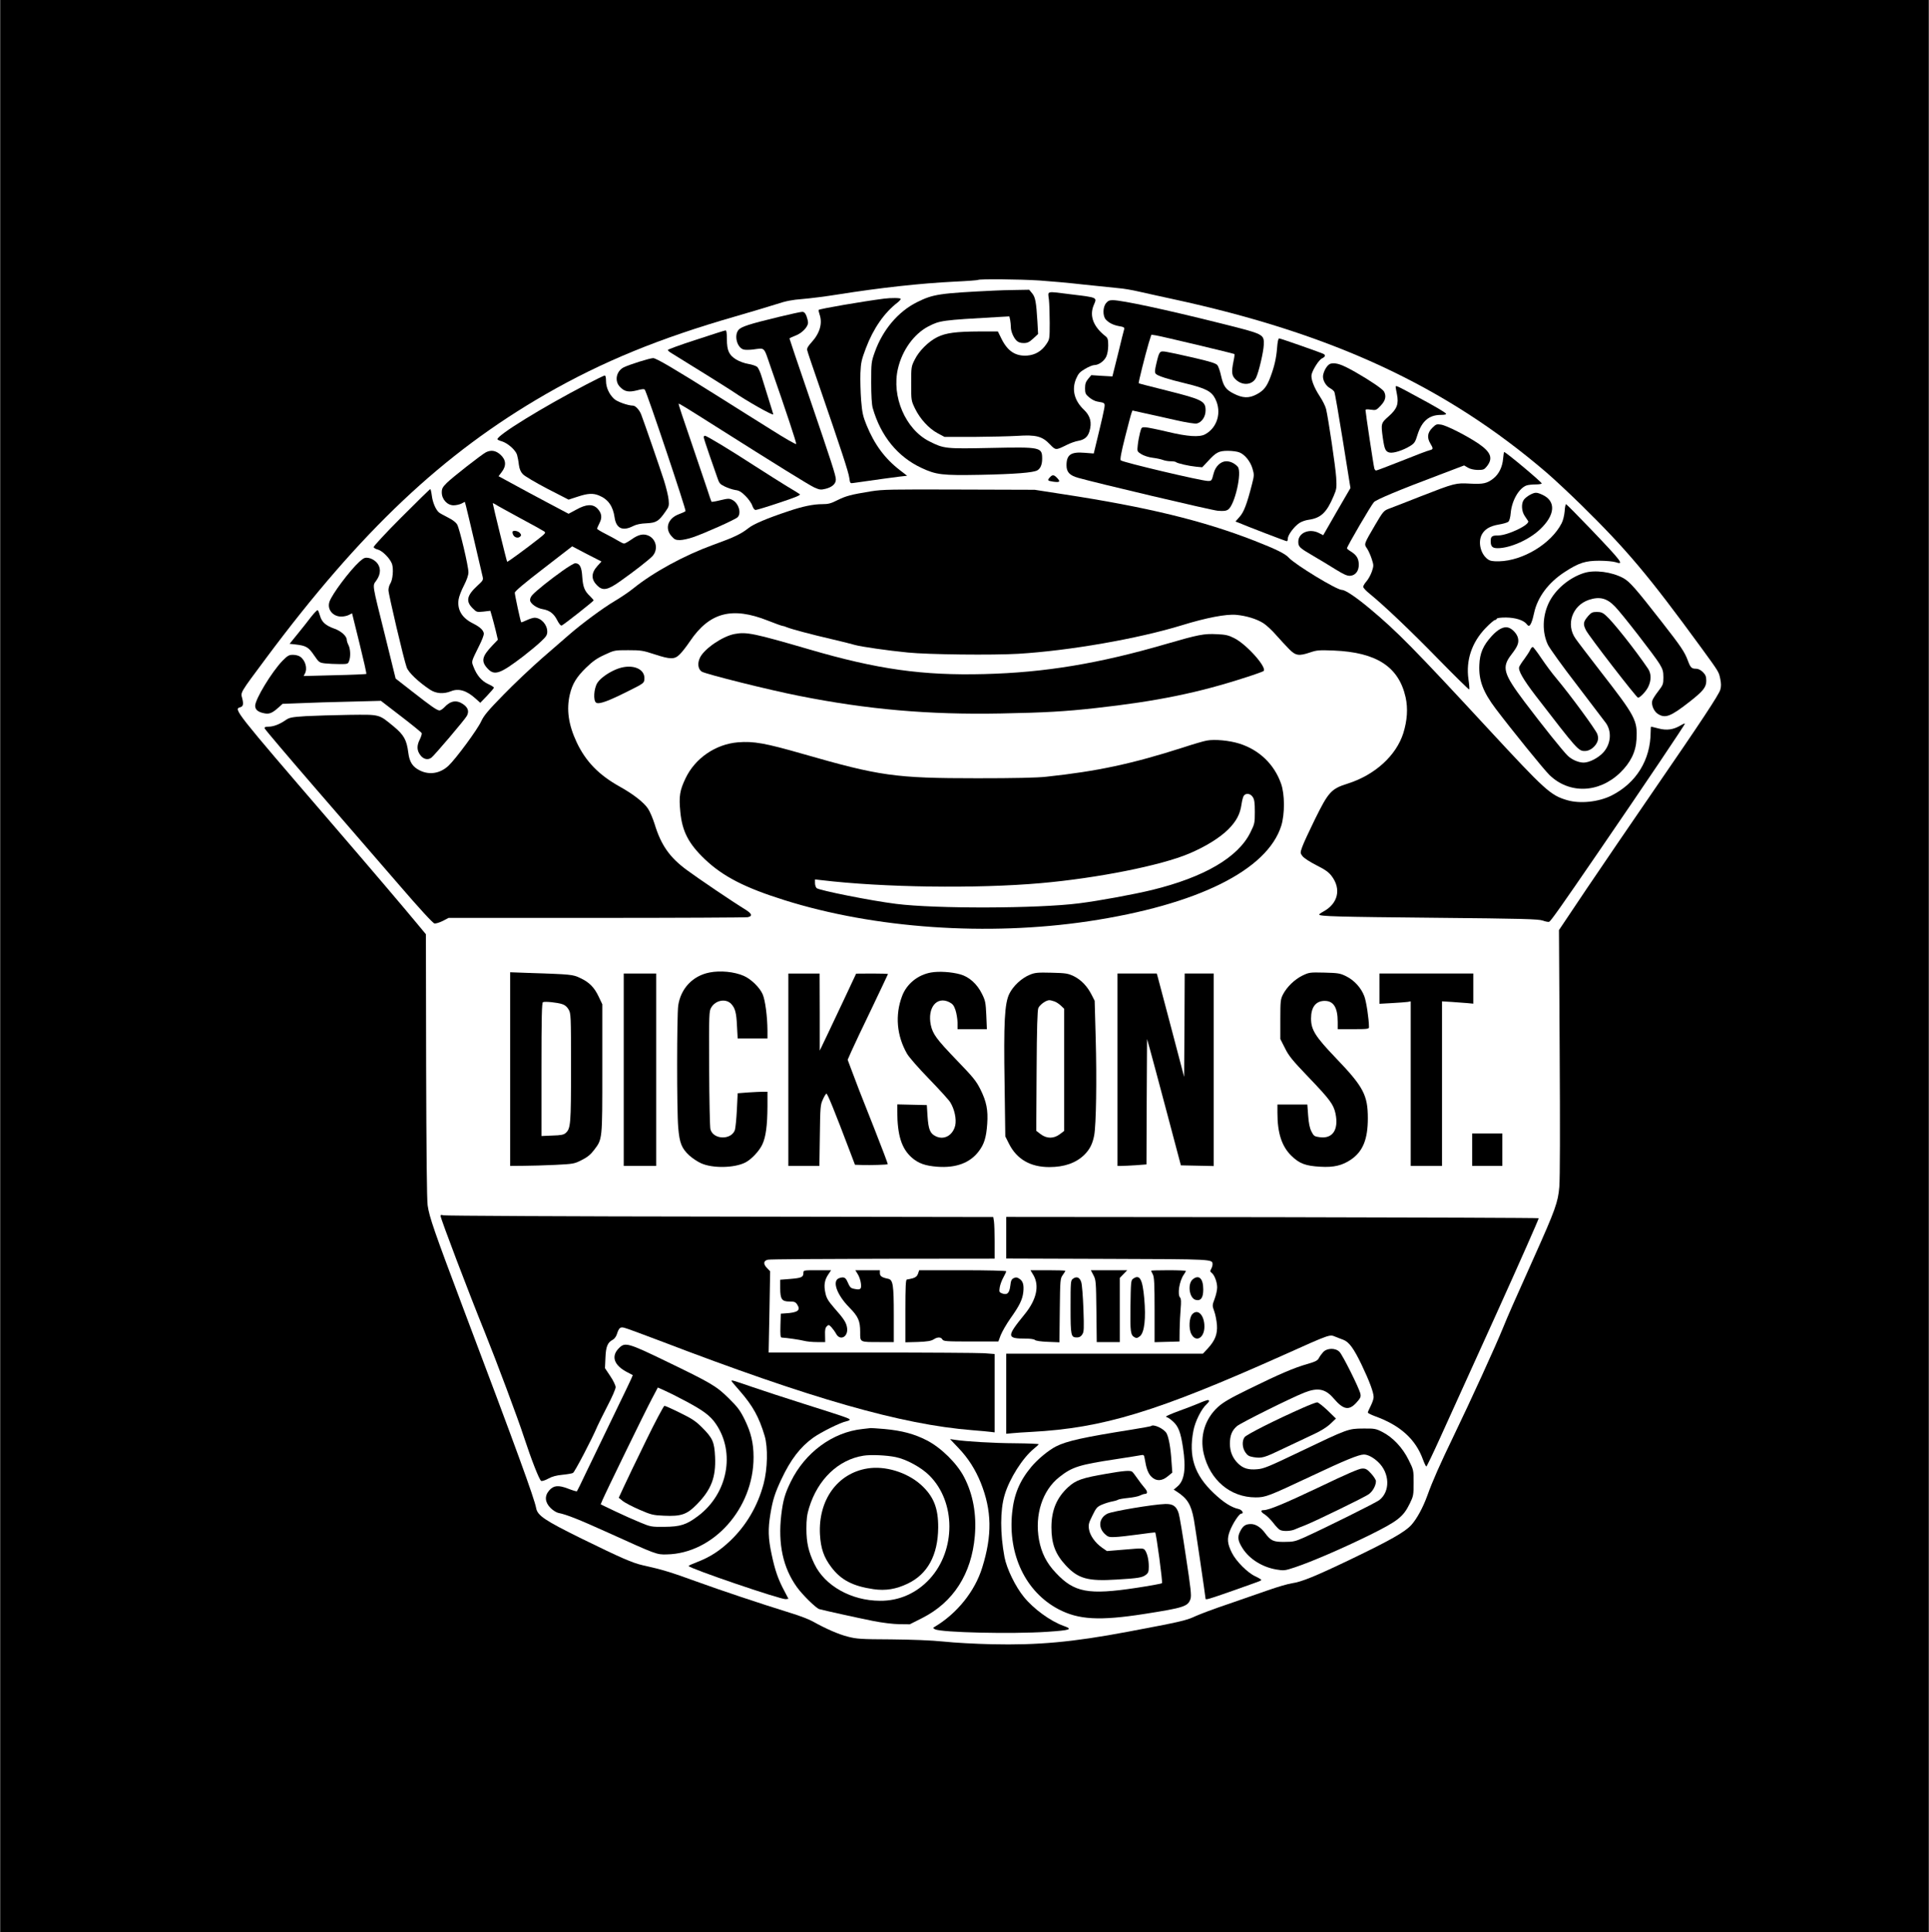 <?xml version="1.0" encoding="UTF-8" standalone="yes"?>
<svg version="1.0" xmlns="http://www.w3.org/2000/svg" width="1248pt" height="1250pt" viewBox="0 0 1664 1667" preserveAspectRatio="xMidYMid meet">
  <g transform="translate(0,1667) scale(0.1,-0.1)" fill="#000000" stroke="none">
    <path d="M0 8335 l0 -8335 8320 0 8320 0 0 8335 0 8335 -8320 0 -8320 0 0
-8335z m8965 5915 c88 -6 259 -21 380 -35 121 -13 256 -27 300 -31 44 -3 125
-17 180 -30 55 -12 186 -42 290 -64 1377 -297 2355 -751 3225 -1496 63 -54
198 -180 299 -279 396 -389 582 -610 1037 -1233 155 -213 152 -208 165 -271 8
-40 8 -64 0 -92 -14 -46 -160 -267 -581 -879 -184 -267 -441 -645 -573 -840
l-238 -355 6 -1050 c4 -665 3 -1092 -3 -1165 -11 -133 -34 -197 -218 -608
-174 -388 -224 -501 -269 -612 -62 -153 -278 -626 -420 -920 -124 -257 -186
-397 -232 -525 -37 -102 -90 -200 -138 -253 -54 -60 -183 -133 -520 -295 -313
-150 -427 -196 -510 -208 -34 -5 -127 -32 -206 -60 -79 -28 -236 -82 -349
-121 -113 -38 -239 -85 -280 -104 -79 -37 -129 -48 -580 -133 -477 -90 -778
-117 -1175 -108 -137 3 -324 13 -415 23 -106 11 -269 17 -455 19 -262 1 -298
4 -374 24 -81 21 -186 67 -301 131 -29 17 -113 49 -185 71 -283 88 -593 192
-820 274 -223 81 -292 102 -459 139 -93 21 -190 64 -531 231 -318 157 -379
198 -391 263 -16 85 -166 498 -632 1732 -247 656 -290 780 -304 880 -7 49 -11
470 -13 1207 l-2 1132 -69 83 c-113 137 -378 449 -769 903 -805 935 -822 957
-766 972 28 7 32 27 19 78 -14 53 -22 40 205 345 818 1099 1527 1768 2414
2279 489 281 980 482 1633 670 135 39 295 87 355 106 84 28 137 38 226 45 63
5 200 22 305 39 365 58 708 96 1008 111 109 5 201 12 204 15 9 9 359 6 527 -5z"/>
    <path d="M8585 14163 c-482 -23 -535 -31 -674 -100 -163 -81 -296 -238 -365
-431 -30 -85 -31 -92 -31 -262 0 -113 5 -191 13 -220 69 -242 215 -421 420
-517 128 -60 179 -66 507 -60 303 6 462 19 494 39 27 16 41 51 41 99 0 101
-10 103 -444 94 -390 -8 -403 -7 -530 57 -205 104 -327 387 -270 628 37 159
138 298 261 363 102 52 113 54 609 82 l91 5 7 -31 c3 -17 6 -45 6 -61 0 -37
22 -90 49 -117 14 -14 34 -21 61 -21 33 0 48 7 83 39 l42 39 -6 109 c-10 167
-18 210 -46 243 l-25 30 -116 -2 c-65 -1 -144 -3 -177 -5z"/>
    <path d="M9048 14088 c4 -35 7 -126 7 -204 0 -137 -1 -142 -28 -182 -40 -61
-97 -95 -166 -100 -100 -7 -168 37 -221 143 l-32 65 -157 0 c-204 -1 -291 -12
-366 -49 -76 -38 -157 -118 -195 -195 -29 -58 -30 -63 -30 -205 0 -146 0 -147
33 -216 43 -89 120 -173 195 -213 l60 -32 248 0 c137 1 308 5 379 9 162 11
216 -3 283 -74 49 -51 49 -51 144 -4 31 16 75 31 98 35 54 9 84 34 98 82 23
76 8 134 -48 187 -82 78 -106 172 -68 265 20 46 32 60 78 87 30 18 66 33 80
33 37 0 84 33 103 73 10 21 17 60 17 96 0 51 -4 64 -22 79 -106 82 -142 176
-103 269 29 68 37 65 -193 93 -222 28 -203 32 -194 -42z"/>
    <path d="M7625 14093 c-185 -24 -553 -87 -563 -97 -2 -3 1 -19 7 -37 28 -79 3
-164 -69 -243 -31 -34 -41 -52 -37 -68 2 -13 51 -156 107 -318 183 -532 250
-734 256 -783 7 -48 7 -49 38 -44 240 34 332 47 391 54 l70 8 -61 47 c-130
100 -221 222 -290 392 -30 74 -37 105 -46 214 -5 70 -8 174 -6 232 4 93 10
117 47 215 64 170 159 307 274 395 15 12 27 26 27 31 0 9 -83 10 -145 2z"/>
    <path d="M9541 14054 c-29 -36 -29 -112 -1 -142 28 -30 67 -48 118 -57 34 -5
43 -11 40 -24 -3 -9 -27 -104 -53 -213 l-49 -196 -91 5 -91 6 -27 -32 c-21
-26 -27 -43 -27 -81 0 -42 4 -52 35 -78 19 -17 51 -34 72 -37 66 -11 66 -11
59 -58 -4 -23 -25 -120 -49 -216 l-42 -174 -78 6 c-119 10 -157 -16 -157 -108
0 -58 26 -87 101 -108 145 -42 1148 -279 1204 -284 50 -4 70 -2 89 10 58 39
122 321 84 369 -25 29 -63 48 -99 48 -48 0 -94 -44 -109 -103 -17 -66 -18 -67
-49 -67 -55 0 -736 161 -753 178 -7 7 3 65 37 199 26 103 51 198 56 210 l8 21
103 -23 c57 -12 176 -39 265 -59 96 -22 173 -34 188 -30 43 11 75 59 75 113 0
80 -27 94 -338 172 -129 32 -237 60 -239 62 -4 5 55 240 86 346 l23 73 41 -6
c53 -9 670 -156 676 -161 2 -3 -1 -30 -8 -61 -20 -100 -16 -128 24 -163 58
-51 139 -42 170 19 23 45 65 224 67 284 3 93 4 92 -367 185 -479 120 -858 201
-936 201 -29 0 -42 -6 -58 -26z"/>
    <path d="M6720 13936 c-261 -63 -328 -85 -351 -114 -39 -50 -10 -154 46 -168
14 -4 49 -3 78 0 108 14 93 28 151 -140 140 -402 227 -665 224 -675 -2 -6 -98
49 -213 122 -116 72 -325 204 -465 292 -367 231 -530 327 -556 327 -29 0 -207
-56 -255 -80 -65 -34 -81 -120 -30 -170 39 -40 74 -46 146 -28 43 12 62 13 67
5 23 -38 359 -1040 351 -1047 -4 -5 -30 -17 -58 -27 -93 -35 -123 -121 -64
-188 26 -30 37 -35 73 -35 24 0 74 11 112 24 98 33 362 151 385 172 37 33 11
122 -43 150 -27 14 -37 14 -104 -2 -40 -10 -75 -16 -77 -13 -2 2 -20 54 -39
114 -20 61 -84 249 -142 419 -59 170 -105 310 -103 312 4 4 47 -22 317 -193
531 -336 807 -507 854 -529 45 -20 56 -22 96 -12 57 14 90 43 90 80 0 35 -32
134 -236 732 -90 263 -164 481 -164 485 0 3 22 14 49 24 56 20 111 75 111 113
0 13 -7 40 -14 59 -11 26 -21 35 -38 34 -13 0 -102 -20 -198 -43z"/>
    <path d="M6003 13738 c-134 -43 -243 -83 -243 -88 0 -5 17 -19 38 -31 133 -81
493 -306 525 -328 116 -80 347 -211 347 -196 0 3 -18 61 -39 128 -21 67 -48
154 -60 193 -11 39 -29 78 -39 88 -11 9 -46 21 -78 26 -32 5 -78 22 -104 38
-62 38 -80 78 -80 175 0 55 -4 77 -12 76 -7 0 -122 -37 -255 -81z"/>
    <path d="M11017 13668 c-7 -88 -23 -159 -57 -250 -31 -84 -59 -119 -120 -151
-66 -35 -120 -33 -198 7 -67 34 -88 63 -108 152 -9 41 -23 83 -33 94 -12 15
-63 31 -206 64 -104 24 -211 47 -237 51 -55 8 -57 6 -83 -103 -13 -56 -15 -75
-5 -87 15 -18 102 -46 260 -84 173 -42 222 -68 254 -133 57 -114 18 -249 -89
-306 -49 -26 -151 -19 -322 22 -83 20 -168 37 -189 39 -37 2 -37 1 -50 -48 -7
-27 -16 -75 -19 -105 -6 -55 -6 -55 31 -79 22 -13 63 -27 98 -31 34 -4 74 -13
89 -19 16 -6 45 -11 66 -11 21 0 41 -3 45 -7 11 -11 112 -34 174 -40 l53 -5
48 51 c72 79 95 91 174 91 37 0 82 -6 100 -14 47 -19 94 -78 112 -140 15 -51
15 -59 -5 -136 -43 -169 -70 -240 -107 -280 l-35 -40 24 -9 c77 -33 411 -161
419 -161 5 0 9 11 9 24 0 30 54 103 99 133 18 12 54 25 79 28 107 15 157 62
217 205 26 60 27 72 22 160 -6 94 -67 503 -87 590 -6 25 -31 75 -55 111 -51
78 -79 153 -70 189 12 45 64 126 90 138 26 12 32 26 15 37 -17 10 -373 135
-385 135 -8 0 -14 -30 -18 -82z"/>
    <path d="M11482 13533 c-27 -5 -59 -53 -68 -100 -7 -39 22 -92 61 -113 15 -8
31 -22 36 -31 5 -9 38 -200 74 -424 l65 -406 -118 -203 -117 -204 -37 19 c-83
42 -178 2 -178 -75 0 -44 10 -53 128 -122 53 -31 140 -83 192 -116 75 -46 102
-58 129 -56 45 4 74 42 73 98 -1 50 -19 80 -66 110 -20 12 -36 25 -36 29 0 16
211 377 233 399 24 23 216 104 570 237 l208 79 32 -19 c20 -12 52 -19 85 -20
48 0 56 3 78 30 56 70 37 123 -71 197 -99 67 -273 156 -323 164 -38 6 -44 4
-77 -29 -41 -41 -46 -84 -15 -135 26 -43 25 -49 -7 -57 -16 -3 -123 -44 -240
-91 -116 -46 -216 -84 -222 -84 -5 0 -12 8 -15 18 -6 18 -76 483 -76 503 0 8
14 9 46 4 44 -6 47 -5 85 35 41 43 50 81 29 121 -12 22 -119 95 -245 167 -120
68 -165 83 -213 75z"/>
    <path d="M5060 13354 c-384 -200 -770 -438 -770 -474 0 -4 17 -12 38 -18 51
-15 118 -75 131 -115 5 -17 13 -56 16 -86 5 -37 15 -62 34 -82 14 -16 109 -72
210 -125 l185 -95 77 25 c90 30 135 32 187 10 77 -32 119 -91 133 -188 13 -95
69 -122 160 -75 28 14 65 22 116 24 84 4 105 17 165 104 28 39 30 49 25 100
-3 31 -21 106 -40 166 -34 106 -173 508 -197 570 -15 38 -49 75 -70 75 -43 0
-138 34 -163 58 -44 41 -70 100 -70 155 0 29 -4 47 -11 47 -6 0 -76 -34 -156
-76z"/>
    <path d="M12040 13332 c0 -5 5 -33 11 -63 17 -85 1 -127 -71 -191 -67 -59 -68
-62 -50 -191 14 -95 23 -114 58 -122 35 -7 118 20 179 58 35 22 43 34 61 94
37 119 100 173 202 173 31 0 49 4 45 10 -8 13 -95 64 -276 161 -148 81 -159
85 -159 71z"/>
    <path d="M6070 12898 c0 -7 22 -76 49 -153 27 -77 58 -165 68 -195 16 -49 23
-58 65 -78 26 -13 66 -26 90 -30 33 -4 52 -15 89 -52 25 -25 52 -63 58 -83 8
-23 19 -37 29 -37 10 0 102 28 206 63 141 47 185 65 175 73 -8 6 -54 35 -104
64 -49 30 -178 111 -285 180 -219 142 -414 260 -430 260 -5 0 -10 -6 -10 -12z"/>
    <path d="M4190 12767 c-39 -21 -290 -217 -337 -264 -36 -36 -43 -49 -43 -82 0
-59 47 -111 102 -111 21 0 52 7 68 15 l29 15 10 -37 c6 -21 37 -155 71 -298
33 -143 65 -278 70 -300 10 -40 10 -40 -44 -90 -90 -83 -100 -133 -41 -192 35
-35 37 -36 95 -30 l59 7 14 -48 c8 -26 22 -82 33 -125 l18 -77 -46 -48 c-91
-95 -101 -137 -44 -199 60 -66 108 -49 310 105 54 42 123 99 152 127 45 42 54
56 54 85 0 61 -53 119 -109 120 -14 0 -44 -10 -68 -21 -24 -12 -46 -20 -48
-18 -6 7 -55 235 -55 255 1 13 83 82 248 209 l247 191 126 -66 127 -65 -34
-37 c-56 -62 -57 -116 -4 -169 49 -49 90 -42 201 37 119 84 247 184 277 216
50 55 34 143 -32 175 -45 21 -89 12 -150 -32 -27 -19 -56 -35 -63 -35 -7 0
-30 11 -51 24 -21 13 -70 40 -110 60 -40 20 -72 40 -72 44 0 4 9 26 20 47 26
49 20 88 -17 127 -40 41 -96 39 -182 -9 l-67 -36 -185 98 c-101 53 -237 127
-301 162 l-118 64 27 36 c42 54 38 105 -10 149 -40 37 -82 44 -127 21z m295
-567 c105 -56 198 -108 208 -115 16 -11 12 -17 -45 -62 -108 -85 -270 -204
-274 -200 -4 3 -124 493 -124 504 0 3 10 -1 23 -9 12 -9 108 -61 212 -118z"/>
    <path d="M4420 12079 c0 -39 42 -63 68 -37 9 9 8 16 -5 30 -17 19 -63 25 -63
7z"/>
    <path d="M12967 12712 c-6 -71 -36 -132 -82 -169 -55 -44 -89 -52 -202 -46
-125 7 -133 5 -428 -110 -126 -50 -250 -98 -275 -107 -42 -16 -50 -25 -118
-141 -98 -168 -96 -162 -68 -203 12 -18 30 -59 40 -90 17 -53 17 -58 1 -107
-10 -28 -30 -66 -46 -84 -16 -18 -29 -40 -29 -48 0 -9 26 -37 58 -62 127 -104
348 -314 593 -565 142 -145 261 -262 264 -259 3 3 0 43 -7 89 -23 163 29 317
148 441 37 38 73 69 80 69 7 0 14 5 16 11 2 7 33 11 80 11 80 -1 149 -22 177
-55 7 -10 16 -17 20 -17 14 0 31 42 45 109 29 137 123 264 265 356 121 79 179
97 298 97 56 0 118 -6 138 -12 80 -27 62 -2 -210 283 -114 119 -211 217 -215
217 -4 0 -10 -28 -12 -63 -3 -34 -14 -80 -26 -102 -90 -176 -333 -323 -539
-328 -59 -1 -78 3 -100 19 -60 45 -84 145 -50 211 25 47 70 74 146 87 37 6 75
17 83 24 9 7 18 38 21 78 10 106 70 210 135 235 13 5 48 9 78 9 30 0 54 4 54
9 0 12 -309 271 -324 271 -2 0 -6 -26 -9 -58z"/>
    <path d="M9057 12552 c-24 -27 -22 -30 28 -38 57 -8 65 -1 35 31 -28 30 -41
31 -63 7z"/>
    <path d="M3461 12206 c-134 -134 -241 -250 -239 -257 2 -7 19 -17 37 -21 40
-11 106 -78 122 -125 14 -44 6 -136 -15 -168 -9 -14 -16 -39 -16 -57 0 -35
132 -597 157 -666 15 -44 101 -126 202 -193 52 -34 116 -39 181 -13 66 27 135
6 212 -64 l40 -36 59 61 c32 34 59 65 59 70 0 4 -23 19 -50 31 -56 26 -98 75
-126 148 -19 50 -22 39 51 187 22 43 38 87 38 99 -3 30 -31 57 -94 89 -95 47
-137 118 -124 206 3 24 24 79 46 121 25 49 39 89 39 114 0 54 -76 374 -97 412
-12 20 -40 41 -80 61 -33 17 -69 36 -78 44 -28 25 -54 87 -61 145 -4 31 -10
56 -13 56 -4 0 -116 -110 -250 -244z"/>
    <path d="M7515 12431 c-177 -29 -217 -40 -290 -76 -57 -29 -80 -35 -131 -35
-78 0 -170 -19 -294 -61 -181 -60 -301 -111 -343 -145 -64 -51 -124 -80 -305
-145 -252 -92 -515 -235 -692 -378 -36 -29 -107 -77 -158 -107 -100 -59 -285
-196 -394 -291 -37 -32 -143 -124 -235 -204 -92 -81 -242 -222 -331 -314 -133
-136 -169 -179 -192 -229 -31 -69 -216 -320 -281 -382 -71 -67 -163 -83 -246
-43 -64 31 -92 73 -102 156 -14 109 -38 152 -126 225 -131 107 -114 103 -384
100 -129 -2 -297 -7 -373 -11 -125 -8 -143 -12 -176 -35 -52 -36 -105 -56
-147 -56 -27 0 -36 -4 -33 -15 2 -8 197 -238 434 -512 237 -274 562 -649 721
-833 184 -214 297 -336 310 -338 12 -2 44 8 72 22 l50 26 1274 0 c701 0 1289
3 1306 6 45 9 38 30 -21 67 -102 62 -404 266 -505 341 -147 108 -222 215 -277
397 -15 47 -40 107 -57 132 -36 54 -127 125 -244 190 -181 101 -293 217 -371
382 -71 151 -90 283 -59 414 22 92 58 150 141 231 56 54 92 80 158 110 85 40
88 40 205 40 108 0 128 -3 225 -35 140 -46 175 -46 220 0 20 19 59 70 88 113
168 248 362 300 672 177 63 -25 119 -45 124 -45 6 0 23 -5 39 -12 39 -16 210
-62 388 -103 83 -19 173 -42 200 -50 53 -15 281 -48 455 -65 175 -18 734 -24
955 -11 443 27 1032 130 1410 246 210 65 384 98 469 90 88 -8 179 -36 236 -73
25 -16 75 -62 110 -103 36 -40 86 -95 112 -121 56 -56 83 -60 181 -27 56 19
77 21 202 16 370 -15 562 -140 621 -404 21 -96 14 -199 -20 -309 -62 -194
-244 -360 -479 -435 -143 -45 -166 -70 -284 -309 -50 -102 -99 -208 -109 -237
-18 -51 -18 -53 2 -80 12 -16 62 -49 119 -78 76 -38 107 -60 132 -93 86 -113
56 -239 -72 -308 -19 -10 -35 -22 -35 -25 0 -16 161 -20 1000 -28 756 -7 891
-11 929 -24 24 -9 48 -13 55 -11 14 6 102 130 413 584 417 608 763 1123 759
1127 -2 2 -19 -5 -37 -16 -63 -37 -119 -45 -189 -27 -34 9 -64 16 -66 16 -2 0
-4 -21 -4 -47 -1 -240 -124 -439 -337 -547 -112 -56 -272 -73 -384 -40 -143
42 -188 83 -684 619 -636 688 -785 839 -1015 1031 -122 102 -214 164 -244 164
-45 0 -402 217 -459 279 -32 35 -111 73 -297 146 -443 173 -930 291 -1650 401
l-245 38 -650 2 c-585 2 -661 1 -760 -15z"/>
    <path d="M13198 12400 c-20 -11 -44 -30 -52 -42 -24 -33 -20 -99 7 -139 13
-19 26 -39 30 -45 18 -31 -176 -124 -258 -124 -54 0 -65 -8 -65 -49 0 -46 14
-61 60 -61 106 0 270 72 364 161 133 124 142 245 22 300 -51 23 -62 23 -108
-1z"/>
    <path d="M3100 11824 c-83 -75 -238 -282 -259 -346 -22 -65 28 -128 102 -128
21 0 50 6 65 14 l28 14 64 -259 c35 -142 62 -261 59 -264 -3 -2 -126 -8 -273
-11 l-268 -7 11 21 c24 45 4 115 -41 146 -12 9 -40 16 -62 16 -35 0 -46 -7
-91 -52 -93 -97 -235 -331 -235 -388 0 -34 26 -55 81 -65 42 -8 67 3 120 50
l35 32 160 6 c87 4 278 10 424 13 l265 7 174 -134 c95 -73 175 -138 178 -145
2 -7 -5 -30 -16 -53 -28 -54 -27 -97 5 -138 27 -35 65 -43 95 -20 27 21 290
330 306 361 20 39 10 71 -34 101 -57 38 -108 29 -162 -29 -14 -14 -32 -26 -40
-26 -22 0 -73 36 -238 165 l-141 110 -90 365 c-117 470 -111 431 -76 482 41
58 40 116 -1 158 -18 18 -46 33 -67 36 -31 5 -41 1 -78 -32z"/>
    <path d="M4849 11743 c-107 -76 -223 -169 -257 -206 -14 -15 -22 -34 -20 -48
4 -29 59 -67 109 -75 58 -10 96 -38 124 -94 17 -33 31 -50 40 -47 19 8 275
209 275 217 0 3 -14 19 -31 36 -47 44 -61 79 -67 167 -5 85 -22 117 -61 117
-10 0 -61 -30 -112 -67z"/>
    <path d="M13665 11726 c-129 -41 -249 -143 -304 -258 -55 -116 -58 -252 -8
-360 13 -29 126 -186 251 -348 124 -162 237 -311 251 -330 51 -74 42 -180 -23
-252 -42 -47 -121 -88 -170 -88 -43 0 -100 24 -136 58 -42 40 -211 251 -373
465 -185 246 -200 299 -114 410 53 69 65 99 57 139 -7 37 -47 82 -84 93 -39
12 -89 -14 -143 -73 -74 -81 -103 -147 -107 -249 -6 -132 31 -232 141 -378
144 -190 415 -524 463 -571 170 -166 426 -159 610 18 90 87 136 179 142 289 9
163 -8 197 -309 584 -102 132 -200 260 -217 285 -85 121 -29 285 114 334 93
31 156 16 226 -57 60 -61 342 -425 384 -494 29 -48 34 -66 34 -118 0 -58 -3
-65 -45 -120 -25 -32 -48 -68 -51 -81 -10 -37 15 -94 50 -115 63 -39 108 -22
272 106 117 92 144 125 144 181 0 37 -6 51 -29 75 -19 18 -40 29 -58 29 -41 0
-49 9 -73 73 -27 72 -58 119 -227 335 -221 283 -274 344 -329 374 -100 54
-247 73 -339 44z"/>
    <path d="M2683 11348 c-26 -35 -79 -101 -117 -148 l-69 -85 54 -6 c87 -10 110
-23 157 -93 42 -61 45 -64 95 -70 29 -3 85 -6 125 -6 69 0 73 1 82 26 15 37
12 105 -5 138 -8 15 -15 37 -15 47 0 30 -50 75 -105 94 -76 27 -110 57 -125
110 -7 25 -16 48 -21 50 -4 3 -29 -23 -56 -57z"/>
    <path d="M13702 11356 c-44 -51 -47 -70 -20 -124 24 -49 436 -582 449 -582 18
0 69 54 88 93 28 58 27 115 -2 158 -112 165 -304 407 -363 458 -27 25 -44 31
-78 31 -37 0 -48 -5 -74 -34z"/>
    <path d="M6338 11200 c-102 -18 -260 -125 -299 -202 -25 -49 -19 -101 14 -123
33 -21 583 -159 839 -209 592 -118 1121 -164 1742 -152 377 7 554 17 821 47
523 58 882 131 1291 264 76 24 145 49 153 54 39 25 -146 234 -254 286 -47 24
-75 30 -147 33 -111 6 -161 -4 -433 -83 -582 -170 -1051 -248 -1572 -261 -533
-14 -922 40 -1513 213 -474 138 -540 152 -642 133z"/>
    <path d="M13201 11063 c-7 -16 -30 -50 -50 -78 -21 -27 -41 -59 -45 -69 -11
-30 34 -108 141 -248 364 -472 369 -478 427 -478 41 0 87 35 106 79 9 24 9 38
0 67 -13 37 -231 335 -356 484 -35 41 -91 117 -126 169 -35 52 -68 96 -74 98
-6 2 -16 -9 -23 -24z"/>
    <path d="M5334 10902 c-72 -25 -152 -79 -181 -123 -31 -48 -38 -155 -11 -172
24 -16 102 12 273 98 135 67 140 71 143 103 9 91 -101 136 -224 94z"/>
    <path d="M10410 10280 c-25 -4 -117 -31 -205 -60 -437 -140 -738 -205 -1180
-252 -81 -9 -275 -13 -595 -13 -709 0 -840 19 -1505 210 -324 93 -424 111
-560 100 -192 -16 -369 -137 -451 -309 -51 -106 -59 -157 -46 -290 16 -170 72
-277 213 -411 156 -148 345 -245 683 -351 780 -246 1756 -313 2626 -183 938
141 1542 440 1663 824 31 100 31 273 -2 364 -59 167 -188 291 -360 345 -86 27
-213 39 -281 26z m397 -487 c14 -21 18 -48 18 -128 0 -97 -2 -104 -38 -177
-106 -216 -399 -387 -849 -497 -156 -38 -460 -94 -628 -115 -357 -46 -1241
-48 -1580 -5 -217 27 -666 117 -686 136 -8 8 -14 28 -14 45 l0 30 53 -6 c534
-64 1342 -75 1897 -26 486 43 1036 152 1278 255 142 60 263 135 338 209 70 71
102 131 114 216 5 34 14 68 21 76 19 23 57 17 76 -13z"/>
    <path d="M6121 8279 c-146 -28 -249 -138 -271 -285 -12 -87 -13 -901 0 -1052
11 -134 29 -180 96 -242 25 -23 70 -53 101 -67 99 -45 287 -42 383 7 52 27
119 98 146 156 30 64 43 163 44 327 l0 127 -38 0 c-22 0 -79 -3 -129 -6 l-90
-7 -7 -144 c-4 -79 -12 -157 -17 -173 -31 -88 -186 -85 -211 6 -5 16 -10 252
-11 524 -2 476 -1 496 18 527 38 64 127 80 173 30 33 -36 44 -75 49 -189 l6
-108 128 0 129 0 0 68 c-1 122 -19 260 -41 312 -25 59 -101 133 -164 160 -83
36 -202 47 -294 29z"/>
    <path d="M8032 8279 c-115 -20 -212 -99 -251 -205 -61 -162 -46 -339 42 -494
18 -32 98 -123 192 -220 88 -91 170 -181 182 -201 37 -59 55 -146 43 -200 -21
-87 -98 -129 -170 -92 -48 24 -61 59 -69 172 l-6 96 -127 3 -128 3 0 -63 c1
-204 37 -318 125 -396 57 -50 116 -71 221 -79 160 -12 281 33 356 132 48 62
66 122 74 239 8 118 -6 190 -58 295 -37 74 -62 105 -202 250 -177 184 -210
228 -227 308 -30 148 51 249 158 197 31 -16 41 -28 55 -69 9 -27 17 -76 18
-107 l0 -58 126 0 127 0 -5 120 c-5 109 -8 126 -37 184 -42 86 -111 148 -188
169 -75 21 -184 28 -251 16z"/>
    <path d="M4400 7445 l0 -835 113 1 c61 0 185 4 275 8 159 8 165 9 230 42 48
24 77 48 104 84 75 98 73 83 73 705 l0 555 -31 65 c-38 81 -82 125 -159 161
-65 31 -77 32 -442 44 l-163 6 0 -836z m449 561 c23 -7 42 -23 55 -46 20 -34
21 -49 21 -500 0 -491 -3 -527 -46 -566 -17 -15 -40 -20 -115 -22 l-94 -4 0
575 c0 451 3 576 13 580 17 8 125 -3 166 -17z"/>
    <path d="M8885 8260 c-71 -28 -145 -97 -178 -164 -41 -84 -50 -244 -41 -786
l6 -445 33 -66 c67 -131 183 -199 347 -199 128 0 229 35 301 105 47 46 72 95
86 169 17 93 23 480 13 836 l-9 325 -27 53 c-38 74 -89 127 -153 159 -51 24
-68 27 -192 30 -117 3 -143 1 -186 -17z m212 -231 c15 -5 40 -22 56 -37 l27
-26 0 -527 0 -527 -37 -28 c-53 -40 -113 -40 -166 0 l-38 29 3 516 c2 376 7
523 15 543 13 30 67 68 95 68 9 0 29 -5 45 -11z"/>
    <path d="M11235 8252 c-68 -34 -132 -96 -167 -162 -21 -42 -23 -56 -23 -215
l0 -170 40 -79 c33 -67 64 -105 202 -249 185 -193 217 -236 234 -315 29 -140
-25 -220 -137 -204 -45 6 -51 10 -71 50 -15 30 -23 71 -28 137 l-7 95 -129 0
-129 0 0 -72 c0 -174 37 -288 119 -369 70 -69 123 -89 252 -96 115 -7 189 11
264 62 102 70 145 174 145 356 0 200 -38 272 -275 519 -178 186 -215 244 -215
342 0 97 40 150 114 152 79 2 116 -56 116 -181 l0 -63 135 0 c122 0 135 2 135
18 -1 75 -23 219 -40 265 -27 73 -87 139 -158 174 -51 25 -68 28 -187 31 -127
3 -131 2 -190 -26z"/>
    <path d="M5380 7440 l0 -830 140 0 140 0 0 830 0 830 -140 0 -140 0 0 -830z"/>
    <path d="M6800 7440 l0 -830 134 0 134 0 4 263 c3 241 5 266 25 308 11 26 25
49 31 53 8 5 67 -139 208 -511 l39 -103 65 -2 c72 -2 213 2 218 7 2 2 -51 142
-118 312 -126 316 -151 383 -200 514 l-28 75 33 75 c18 41 96 206 174 367 77
162 141 296 141 298 0 2 -62 4 -137 4 l-138 -1 -97 -207 c-54 -114 -124 -263
-157 -332 l-60 -125 0 333 -1 332 -135 0 -135 0 0 -830z"/>
    <path d="M9640 7440 l0 -830 33 0 c19 0 75 3 125 6 l92 7 2 541 3 541 24 -85
c13 -47 79 -292 146 -545 l122 -460 141 -3 142 -3 0 831 0 830 -125 0 -125 0
-2 -446 -3 -446 -109 414 c-60 227 -113 428 -118 446 l-9 32 -169 0 -170 0 0
-830z"/>
    <path d="M11900 8140 l0 -131 108 6 c59 3 119 8 135 10 l27 5 0 -710 0 -710
135 0 135 0 0 710 0 710 83 -5 c45 -3 106 -8 135 -10 l52 -5 0 130 0 130 -405
0 -405 0 0 -130z"/>
    <path d="M12700 6750 l0 -140 130 0 130 0 0 140 0 140 -130 0 -130 0 0 -140z"/>
    <path d="M3800 6177 c0 -22 241 -657 383 -1007 98 -243 287 -748 335 -897 64
-195 134 -375 150 -381 8 -3 36 6 61 20 32 18 69 28 121 33 41 4 83 11 92 16
15 8 164 292 211 404 10 22 49 101 87 175 39 74 70 146 70 161 0 14 -20 57
-46 95 l-46 69 4 90 c4 97 18 131 63 155 14 7 30 29 36 49 17 53 28 63 62 55
16 -3 157 -55 312 -114 1300 -498 2080 -721 2690 -770 71 -6 145 -12 163 -15
l32 -4 0 338 0 338 -92 7 c-50 3 -489 6 -974 6 l-884 0 7 350 6 351 -27 28
c-35 36 -31 64 9 72 17 4 463 7 993 8 l962 1 0 143 c0 78 -3 159 -6 179 l-6
37 -2362 4 c-1298 1 -2371 7 -2383 11 -18 6 -23 5 -23 -7z"/>
    <path d="M8680 5991 l0 -180 873 -3 c929 -3 907 -2 907 -49 0 -11 -6 -28 -12
-39 -10 -16 -10 -22 4 -32 25 -19 48 -81 48 -127 0 -22 -10 -66 -22 -98 -21
-56 -21 -58 -3 -108 10 -27 20 -80 23 -116 6 -80 -16 -135 -78 -203 l-43 -46
-848 0 -849 0 0 -346 0 -345 53 5 c28 3 102 8 162 11 622 33 1081 173 2177
663 403 181 398 179 446 159 21 -8 52 -21 70 -27 50 -19 90 -74 158 -215 67
-140 104 -239 104 -280 0 -14 -11 -48 -25 -75 -14 -27 -25 -53 -25 -58 0 -5
28 -19 63 -32 216 -78 349 -198 412 -372 13 -35 26 -62 30 -61 4 1 58 113 120
250 62 136 280 617 484 1067 204 451 368 822 365 825 -3 3 -1038 7 -2300 9
l-2294 2 0 -179z"/>
    <path d="M6930 5686 c0 -36 -17 -43 -112 -51 l-88 -7 0 -72 c0 -96 14 -116 80
-116 42 0 52 -4 66 -25 33 -50 7 -71 -101 -77 l-40 -3 -3 -102 c-2 -79 0 -103
10 -104 42 -2 159 -19 193 -28 22 -6 72 -11 112 -11 l71 0 -1 60 c-2 44 2 64
15 76 15 15 18 15 40 -8 12 -13 31 -39 40 -56 34 -64 105 -28 95 49 -6 46 -26
78 -114 177 -49 57 -64 81 -73 125 -15 66 -8 113 25 161 l24 36 -119 0 c-120
0 -120 0 -120 -24z"/>
    <path d="M7399 5676 c12 -18 24 -54 27 -78 7 -52 -3 -60 -56 -49 -33 6 -38 12
-62 66 -15 34 -33 40 -71 26 -61 -23 -19 -142 88 -251 79 -80 95 -117 95 -214
0 -89 -7 -86 168 -86 l122 0 0 233 c0 261 -7 304 -48 313 -55 11 -72 23 -72
49 l0 25 -106 0 -106 0 21 -34z"/>
    <path d="M7919 5680 c-8 -22 -20 -32 -47 -40 -21 -5 -43 -10 -49 -10 -10 0
-13 -61 -13 -271 l0 -271 108 3 c81 3 115 9 135 22 34 22 63 22 76 0 9 -16 31
-18 246 -18 l237 0 20 54 c12 30 49 95 84 145 79 111 103 161 111 225 7 64 -2
97 -33 117 -19 13 -30 15 -49 6 -19 -9 -25 -21 -30 -67 -8 -64 -27 -81 -71
-65 -25 10 -26 13 -20 53 4 23 18 62 32 86 13 24 24 47 24 52 0 5 -168 9 -376
9 l-375 0 -10 -30z"/>
    <path d="M8915 5667 c53 -92 26 -212 -76 -337 -158 -194 -157 -210 10 -210 39
0 72 -5 79 -12 7 -7 52 -14 112 -16 l99 -4 3 275 c3 268 4 276 26 306 12 17
22 33 22 36 0 3 -68 5 -150 5 l-151 0 26 -43z"/>
    <path d="M9432 5668 c22 -41 23 -55 26 -310 l3 -268 100 0 99 0 0 277 0 277
32 33 32 33 -157 0 -157 0 22 -42z"/>
    <path d="M9930 5706 c0 -2 7 -17 15 -32 12 -24 15 -80 15 -307 l0 -278 107 3
108 3 1 100 c1 55 5 138 9 183 5 57 4 87 -4 95 -26 26 -8 143 31 199 10 14 18
29 18 32 0 3 -67 6 -150 6 -82 0 -150 -2 -150 -4z"/>
    <path d="M9255 5636 c-19 -14 -20 -26 -20 -244 0 -250 3 -262 56 -262 20 0 34
8 45 26 15 22 16 47 10 220 -4 107 -12 212 -19 232 -13 41 -40 52 -72 28z"/>
    <path d="M9774 5636 c-18 -13 -19 -30 -22 -235 -3 -227 0 -251 38 -271 15 -8
24 -5 45 12 38 34 51 154 36 323 -15 169 -39 213 -97 171z"/>
    <path d="M10290 5632 c-48 -39 -31 -164 25 -178 44 -11 65 18 65 90 0 94 -37
131 -90 88z"/>
    <path d="M10285 5330 c-27 -30 -32 -124 -8 -170 39 -77 113 -35 113 64 0 99
-58 158 -105 106z"/>
    <path d="M5344 5043 c-78 -72 -51 -154 70 -215 22 -11 42 -22 44 -23 2 -2 -72
-157 -164 -346 -92 -189 -200 -413 -240 -497 -40 -85 -75 -156 -78 -159 -3 -3
-36 7 -75 22 -85 33 -127 29 -165 -16 -41 -48 -36 -101 12 -150 21 -21 52 -40
68 -43 71 -14 176 -56 424 -168 424 -192 423 -192 510 -190 403 7 751 397 750
839 0 122 -22 212 -76 323 -40 81 -60 108 -138 185 -107 106 -152 132 -554
326 -308 149 -340 158 -388 112z m556 -455 c164 -86 227 -133 275 -204 170
-248 102 -602 -153 -794 -102 -77 -154 -93 -292 -94 -111 -1 -118 0 -209 38
-52 21 -150 65 -217 97 l-123 59 15 36 c26 62 373 775 427 875 l51 97 56 -25
c30 -13 107 -51 170 -85z"/>
    <path d="M5569 4233 c-83 -170 -169 -348 -191 -397 l-41 -89 34 -28 c19 -15
84 -49 144 -75 101 -44 118 -48 211 -52 148 -7 199 10 283 96 126 128 167 234
159 412 -6 129 -21 162 -113 254 -53 53 -87 76 -188 125 -68 34 -129 61 -136
61 -6 0 -80 -138 -162 -307z"/>
    <path d="M11414 5003 c-13 -15 -30 -38 -37 -52 -10 -20 -29 -30 -102 -51 -114
-33 -236 -85 -501 -215 -164 -80 -223 -115 -267 -155 -113 -103 -158 -253
-123 -403 54 -228 230 -377 448 -377 86 0 111 10 483 185 288 136 408 185 451
185 33 0 81 -25 122 -64 102 -95 107 -256 10 -330 -33 -24 -460 -237 -648
-322 -77 -34 -93 -38 -170 -38 -95 -1 -117 9 -169 79 -35 47 -79 75 -119 75
-47 0 -69 -15 -93 -62 -26 -50 -21 -83 22 -150 59 -91 168 -159 288 -180 67
-11 73 -11 163 19 144 48 412 164 646 279 241 120 287 155 344 271 31 64 33
73 33 179 0 110 0 111 -44 199 -52 105 -136 194 -227 240 -55 28 -67 30 -164
29 -129 -1 -130 -1 -544 -199 -271 -130 -315 -148 -370 -152 -77 -7 -122 7
-166 50 -46 45 -70 101 -70 170 0 71 17 114 61 152 35 29 463 242 581 289 117
46 182 33 253 -50 84 -98 131 -107 195 -38 36 40 41 50 36 77 -9 46 -153 335
-181 363 -35 35 -107 34 -141 -3z"/>
    <path d="M6310 4754 c0 -3 32 -41 71 -85 113 -130 166 -225 215 -389 29 -99
25 -284 -9 -412 -51 -193 -151 -363 -292 -496 -91 -86 -175 -139 -282 -180
-40 -15 -73 -30 -73 -34 0 -19 797 -291 838 -286 l23 3 -36 69 c-53 99 -80
177 -109 314 -30 139 -32 219 -11 347 20 122 39 182 95 301 80 171 164 280
276 360 68 48 233 130 283 140 17 4 31 10 31 14 0 11 -35 23 -389 135 -168 53
-375 121 -462 151 -163 56 -169 58 -169 48z"/>
    <path d="M10340 4561 c-36 -15 -113 -45 -172 -66 -60 -22 -108 -43 -108 -47 0
-4 4 -8 10 -8 5 0 28 -16 49 -35 47 -43 66 -93 86 -225 28 -180 13 -285 -48
-336 l-32 -27 25 -16 c93 -60 125 -112 149 -241 9 -47 101 -672 101 -685 0
-11 31 -2 233 69 257 91 247 87 247 95 0 3 -23 17 -51 30 -66 30 -166 130
-202 203 -39 78 -43 121 -18 187 25 66 81 151 99 151 27 0 6 34 -24 40 -61 13
-130 57 -214 137 -167 158 -218 316 -175 539 15 79 69 188 114 228 24 21 27
36 9 36 -7 -1 -42 -13 -78 -29z"/>
    <path d="M11235 4521 c-231 -102 -483 -229 -499 -252 -23 -33 -20 -90 7 -130
19 -28 31 -35 72 -42 71 -11 91 -5 249 71 77 37 190 90 250 118 73 33 125 64
160 96 l51 48 -72 70 c-40 38 -81 70 -90 70 -10 0 -67 -22 -128 -49z"/>
    <path d="M9929 4365 c-3 -2 -77 -16 -165 -30 -416 -66 -561 -98 -654 -145 -65
-33 -159 -111 -214 -177 -100 -120 -149 -237 -165 -395 -37 -363 117 -684 400
-833 174 -91 353 -101 739 -41 344 54 378 65 400 130 9 29 3 87 -40 368 -27
183 -55 350 -62 370 -19 62 -50 83 -116 81 -104 -3 -453 -62 -498 -83 -73 -36
-84 -118 -24 -175 27 -26 37 -29 88 -27 31 1 122 11 201 22 79 11 145 19 146
18 10 -10 66 -431 59 -438 -5 -5 -106 -23 -224 -41 -411 -62 -533 -40 -692
130 -80 84 -124 172 -145 284 -39 217 29 428 176 543 110 87 171 106 489 154
108 17 207 32 219 35 19 4 23 0 28 -32 13 -82 29 -126 57 -154 41 -41 90 -40
142 3 l39 32 -7 95 c-7 116 -23 206 -42 243 -21 40 -115 84 -135 63z"/>
    <path d="M7440 4340 c-258 -27 -496 -203 -619 -455 -51 -104 -67 -162 -82
-287 -29 -250 15 -455 135 -622 48 -67 164 -181 193 -190 34 -10 328 -75 463
-102 80 -16 172 -27 226 -28 l92 -1 107 54 c269 136 426 381 454 708 16 186
-15 359 -92 507 -61 119 -199 255 -322 318 -109 56 -215 84 -366 98 -63 5
-116 9 -119 8 -3 0 -34 -4 -70 -8z m285 -242 c92 -18 224 -90 293 -160 228
-228 229 -643 2 -891 -114 -124 -265 -191 -430 -189 -247 1 -475 129 -565 317
-51 106 -69 184 -69 305 0 81 5 122 23 180 75 246 253 416 470 450 62 10 199
4 276 -12z"/>
    <path d="M7485 4000 c-261 -41 -428 -273 -412 -570 7 -121 33 -196 97 -281 83
-111 186 -165 365 -191 105 -15 195 0 295 48 172 82 261 246 263 483 1 171
-40 272 -151 372 -120 106 -306 163 -457 139z"/>
    <path d="M8270 4174 c83 -87 144 -184 190 -297 96 -240 100 -453 13 -732 -63
-205 -217 -396 -409 -511 -18 -10 -18 -11 2 -22 53 -28 664 -42 964 -22 209
14 228 22 143 52 -113 41 -256 145 -340 248 -74 90 -149 245 -168 345 -38 203
-38 404 1 535 41 141 157 323 254 401 22 18 40 35 40 38 0 3 -91 7 -203 8
-186 1 -424 15 -522 30 l-40 6 75 -79z"/>
    <path d="M11390 3843 c-310 -147 -444 -203 -489 -203 -30 0 -26 -15 12 -39 17
-11 49 -43 71 -71 21 -28 47 -55 57 -60 26 -15 97 -12 132 5 18 8 55 23 82 33
91 36 519 244 554 270 34 25 61 75 61 112 0 11 -19 41 -41 65 -35 38 -47 45
-78 44 -25 0 -136 -48 -361 -156z"/>
    <path d="M9545 3954 c-209 -36 -263 -54 -330 -115 -100 -92 -145 -200 -145
-348 0 -141 34 -231 124 -328 106 -114 190 -138 438 -122 186 11 223 17 253
41 21 16 25 28 25 71 0 59 -13 114 -33 142 -13 17 -21 18 -171 5 l-157 -13
-42 29 c-60 42 -105 106 -113 160 -6 39 -2 54 30 118 32 66 40 75 83 94 27 11
66 23 88 27 22 4 45 11 50 15 6 4 44 11 85 15 41 4 88 13 104 21 16 8 35 14
42 14 26 0 25 22 -4 54 -16 19 -45 56 -63 83 -18 26 -37 51 -43 55 -17 12 -72
8 -221 -18z"/>
  </g>
</svg>
